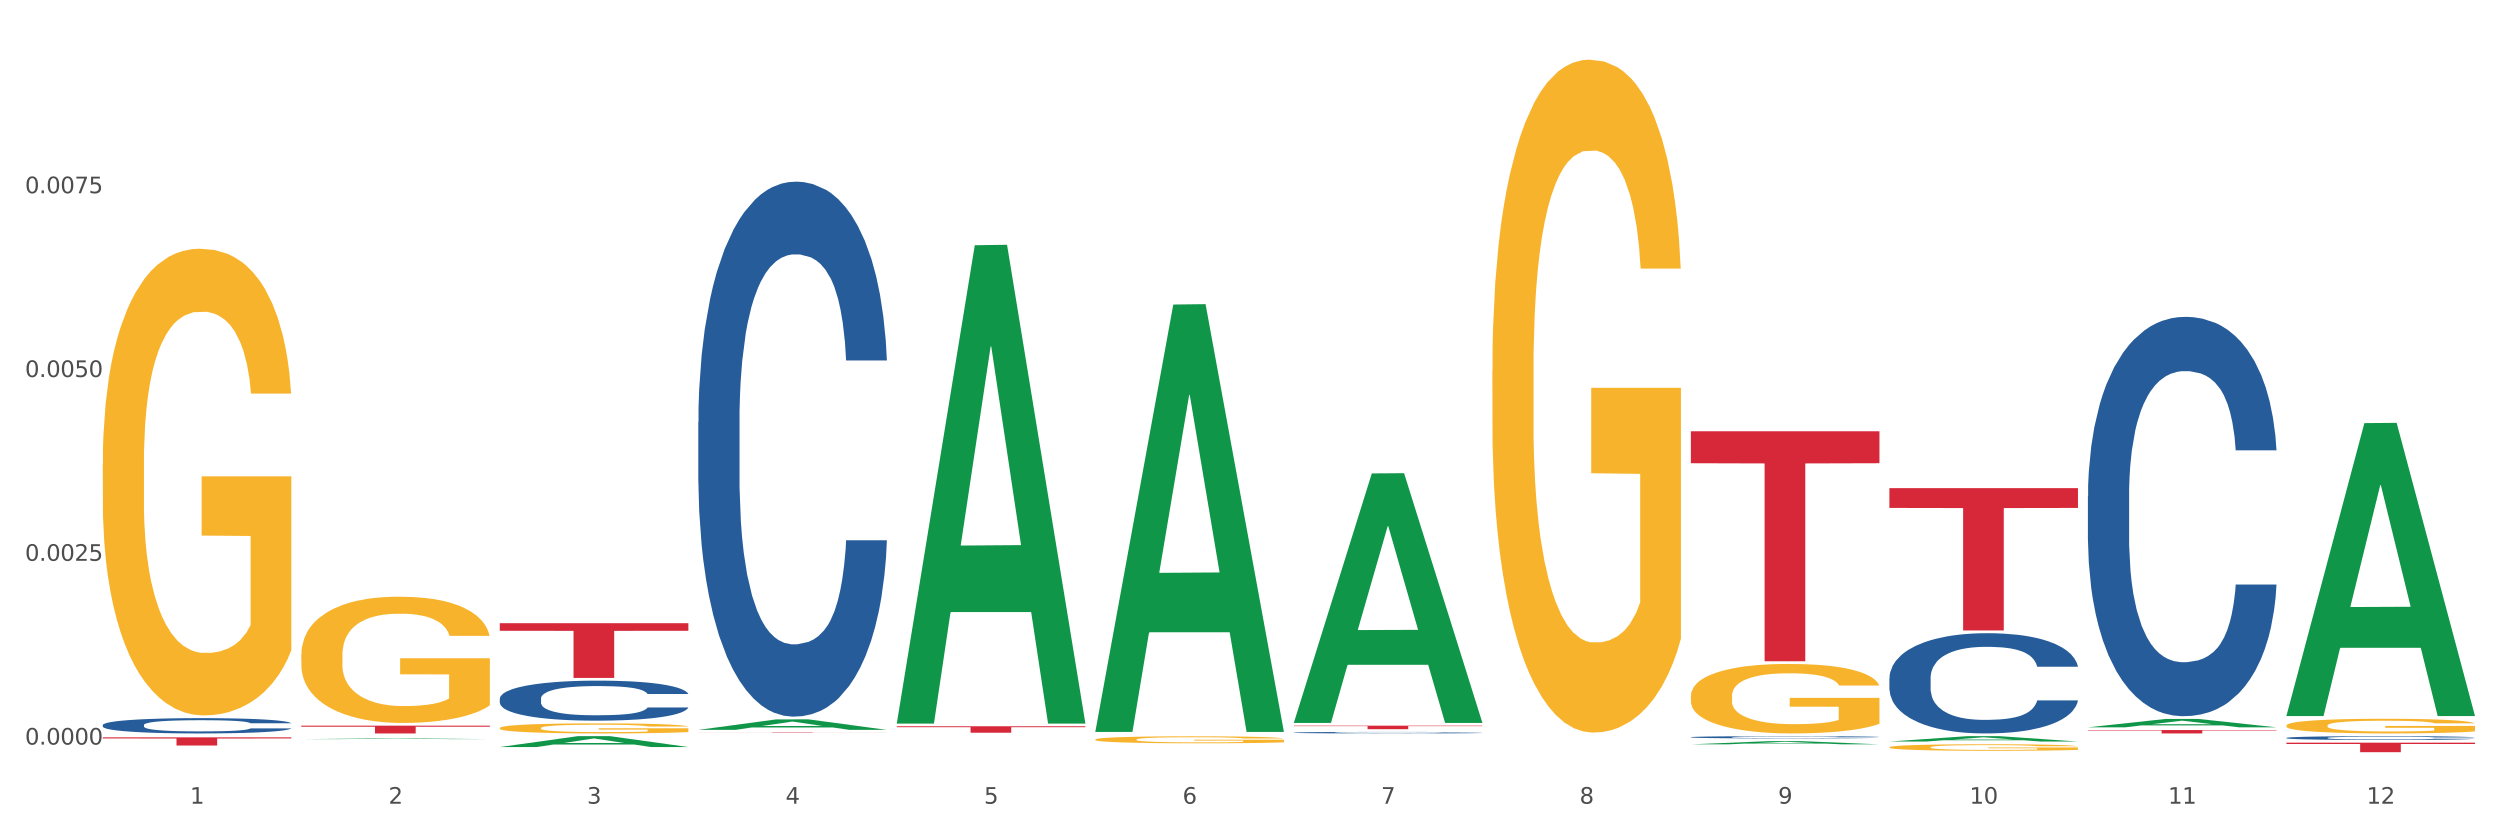 <?xml version="1.0" encoding="utf-8" standalone="no"?>
<!DOCTYPE svg PUBLIC "-//W3C//DTD SVG 1.1//EN"
  "http://www.w3.org/Graphics/SVG/1.1/DTD/svg11.dtd">
<svg xmlns:xlink="http://www.w3.org/1999/xlink" width="1080pt" height="360pt" viewBox="0 0 1080 360" xmlns="http://www.w3.org/2000/svg" version="1.1">
 <rect x="0" y="0" width="1080" height="360" fill="#333333" stroke="none"/>
 <defs>
  <style type="text/css">*{stroke-linejoin: round; stroke-linecap: butt}</style>
 </defs>
 <g id="figure_1">
  <g id="patch_1">
   <path d="M 0 360 
L 1080 360 
L 1080 0 
L 0 0 
z
" style="fill: #ffffff; stroke: #ffffff; stroke-linejoin: miter"/>
  </g>
  <g id="axes_1">
   <g id="matplotlib.axis_1">
    <g id="xtick_1">
     <g id="text_1">
      <!-- 1 -->
      <g style="fill: #4d4d4d" transform="translate(82.072 347.204) scale(0.096 -0.096)">
       <defs>
        <path id="DejaVuSans-31" d="M 794 531 
L 1825 531 
L 1825 4091 
L 703 3866 
L 703 4441 
L 1819 4666 
L 2450 4666 
L 2450 531 
L 3481 531 
L 3481 0 
L 794 0 
L 794 531 
z
" transform="scale(0.016)"/>
       </defs>
       <use xlink:href="#DejaVuSans-31"/>
      </g>
     </g>
    </g>
    <g id="xtick_2">
     <g id="text_2">
      <!-- 2 -->
      <g style="fill: #4d4d4d" transform="translate(167.83 347.204) scale(0.096 -0.096)">
       <defs>
        <path id="DejaVuSans-32" d="M 1228 531 
L 3431 531 
L 3431 0 
L 469 0 
L 469 531 
Q 828 903 1448 1529 
Q 2069 2156 2228 2338 
Q 2531 2678 2651 2914 
Q 2772 3150 2772 3378 
Q 2772 3750 2511 3984 
Q 2250 4219 1831 4219 
Q 1534 4219 1204 4116 
Q 875 4013 500 3803 
L 500 4441 
Q 881 4594 1212 4672 
Q 1544 4750 1819 4750 
Q 2544 4750 2975 4387 
Q 3406 4025 3406 3419 
Q 3406 3131 3298 2873 
Q 3191 2616 2906 2266 
Q 2828 2175 2409 1742 
Q 1991 1309 1228 531 
z
" transform="scale(0.016)"/>
       </defs>
       <use xlink:href="#DejaVuSans-32"/>
      </g>
     </g>
    </g>
    <g id="xtick_3">
     <g id="text_3">
      <!-- 3 -->
      <g style="fill: #4d4d4d" transform="translate(253.588 347.204) scale(0.096 -0.096)">
       <defs>
        <path id="DejaVuSans-33" d="M 2597 2516 
Q 3050 2419 3304 2112 
Q 3559 1806 3559 1356 
Q 3559 666 3084 287 
Q 2609 -91 1734 -91 
Q 1441 -91 1130 -33 
Q 819 25 488 141 
L 488 750 
Q 750 597 1062 519 
Q 1375 441 1716 441 
Q 2309 441 2620 675 
Q 2931 909 2931 1356 
Q 2931 1769 2642 2001 
Q 2353 2234 1838 2234 
L 1294 2234 
L 1294 2753 
L 1863 2753 
Q 2328 2753 2575 2939 
Q 2822 3125 2822 3475 
Q 2822 3834 2567 4026 
Q 2313 4219 1838 4219 
Q 1578 4219 1281 4162 
Q 984 4106 628 3988 
L 628 4550 
Q 988 4650 1302 4700 
Q 1616 4750 1894 4750 
Q 2613 4750 3031 4423 
Q 3450 4097 3450 3541 
Q 3450 3153 3228 2886 
Q 3006 2619 2597 2516 
z
" transform="scale(0.016)"/>
       </defs>
       <use xlink:href="#DejaVuSans-33"/>
      </g>
     </g>
    </g>
    <g id="xtick_4">
     <g id="text_4">
      <!-- 4 -->
      <g style="fill: #4d4d4d" transform="translate(339.346 347.204) scale(0.096 -0.096)">
       <defs>
        <path id="DejaVuSans-34" d="M 2419 4116 
L 825 1625 
L 2419 1625 
L 2419 4116 
z
M 2253 4666 
L 3047 4666 
L 3047 1625 
L 3713 1625 
L 3713 1100 
L 3047 1100 
L 3047 0 
L 2419 0 
L 2419 1100 
L 313 1100 
L 313 1709 
L 2253 4666 
z
" transform="scale(0.016)"/>
       </defs>
       <use xlink:href="#DejaVuSans-34"/>
      </g>
     </g>
    </g>
    <g id="xtick_5">
     <g id="text_5">
      <!-- 5 -->
      <g style="fill: #4d4d4d" transform="translate(425.104 347.204) scale(0.096 -0.096)">
       <defs>
        <path id="DejaVuSans-35" d="M 691 4666 
L 3169 4666 
L 3169 4134 
L 1269 4134 
L 1269 2991 
Q 1406 3038 1543 3061 
Q 1681 3084 1819 3084 
Q 2600 3084 3056 2656 
Q 3513 2228 3513 1497 
Q 3513 744 3044 326 
Q 2575 -91 1722 -91 
Q 1428 -91 1123 -41 
Q 819 9 494 109 
L 494 744 
Q 775 591 1075 516 
Q 1375 441 1709 441 
Q 2250 441 2565 725 
Q 2881 1009 2881 1497 
Q 2881 1984 2565 2268 
Q 2250 2553 1709 2553 
Q 1456 2553 1204 2497 
Q 953 2441 691 2322 
L 691 4666 
z
" transform="scale(0.016)"/>
       </defs>
       <use xlink:href="#DejaVuSans-35"/>
      </g>
     </g>
    </g>
    <g id="xtick_6">
     <g id="text_6">
      <!-- 6 -->
      <g style="fill: #4d4d4d" transform="translate(510.862 347.204) scale(0.096 -0.096)">
       <defs>
        <path id="DejaVuSans-36" d="M 2113 2584 
Q 1688 2584 1439 2293 
Q 1191 2003 1191 1497 
Q 1191 994 1439 701 
Q 1688 409 2113 409 
Q 2538 409 2786 701 
Q 3034 994 3034 1497 
Q 3034 2003 2786 2293 
Q 2538 2584 2113 2584 
z
M 3366 4563 
L 3366 3988 
Q 3128 4100 2886 4159 
Q 2644 4219 2406 4219 
Q 1781 4219 1451 3797 
Q 1122 3375 1075 2522 
Q 1259 2794 1537 2939 
Q 1816 3084 2150 3084 
Q 2853 3084 3261 2657 
Q 3669 2231 3669 1497 
Q 3669 778 3244 343 
Q 2819 -91 2113 -91 
Q 1303 -91 875 529 
Q 447 1150 447 2328 
Q 447 3434 972 4092 
Q 1497 4750 2381 4750 
Q 2619 4750 2861 4703 
Q 3103 4656 3366 4563 
z
" transform="scale(0.016)"/>
       </defs>
       <use xlink:href="#DejaVuSans-36"/>
      </g>
     </g>
    </g>
    <g id="xtick_7">
     <g id="text_7">
      <!-- 7 -->
      <g style="fill: #4d4d4d" transform="translate(596.621 347.204) scale(0.096 -0.096)">
       <defs>
        <path id="DejaVuSans-37" d="M 525 4666 
L 3525 4666 
L 3525 4397 
L 1831 0 
L 1172 0 
L 2766 4134 
L 525 4134 
L 525 4666 
z
" transform="scale(0.016)"/>
       </defs>
       <use xlink:href="#DejaVuSans-37"/>
      </g>
     </g>
    </g>
    <g id="xtick_8">
     <g id="text_8">
      <!-- 8 -->
      <g style="fill: #4d4d4d" transform="translate(682.379 347.204) scale(0.096 -0.096)">
       <defs>
        <path id="DejaVuSans-38" d="M 2034 2216 
Q 1584 2216 1326 1975 
Q 1069 1734 1069 1313 
Q 1069 891 1326 650 
Q 1584 409 2034 409 
Q 2484 409 2743 651 
Q 3003 894 3003 1313 
Q 3003 1734 2745 1975 
Q 2488 2216 2034 2216 
z
M 1403 2484 
Q 997 2584 770 2862 
Q 544 3141 544 3541 
Q 544 4100 942 4425 
Q 1341 4750 2034 4750 
Q 2731 4750 3128 4425 
Q 3525 4100 3525 3541 
Q 3525 3141 3298 2862 
Q 3072 2584 2669 2484 
Q 3125 2378 3379 2068 
Q 3634 1759 3634 1313 
Q 3634 634 3220 271 
Q 2806 -91 2034 -91 
Q 1263 -91 848 271 
Q 434 634 434 1313 
Q 434 1759 690 2068 
Q 947 2378 1403 2484 
z
M 1172 3481 
Q 1172 3119 1398 2916 
Q 1625 2713 2034 2713 
Q 2441 2713 2670 2916 
Q 2900 3119 2900 3481 
Q 2900 3844 2670 4047 
Q 2441 4250 2034 4250 
Q 1625 4250 1398 4047 
Q 1172 3844 1172 3481 
z
" transform="scale(0.016)"/>
       </defs>
       <use xlink:href="#DejaVuSans-38"/>
      </g>
     </g>
    </g>
    <g id="xtick_9">
     <g id="text_9">
      <!-- 9 -->
      <g style="fill: #4d4d4d" transform="translate(768.137 347.204) scale(0.096 -0.096)">
       <defs>
        <path id="DejaVuSans-39" d="M 703 97 
L 703 672 
Q 941 559 1184 500 
Q 1428 441 1663 441 
Q 2288 441 2617 861 
Q 2947 1281 2994 2138 
Q 2813 1869 2534 1725 
Q 2256 1581 1919 1581 
Q 1219 1581 811 2004 
Q 403 2428 403 3163 
Q 403 3881 828 4315 
Q 1253 4750 1959 4750 
Q 2769 4750 3195 4129 
Q 3622 3509 3622 2328 
Q 3622 1225 3098 567 
Q 2575 -91 1691 -91 
Q 1453 -91 1209 -44 
Q 966 3 703 97 
z
M 1959 2075 
Q 2384 2075 2632 2365 
Q 2881 2656 2881 3163 
Q 2881 3666 2632 3958 
Q 2384 4250 1959 4250 
Q 1534 4250 1286 3958 
Q 1038 3666 1038 3163 
Q 1038 2656 1286 2365 
Q 1534 2075 1959 2075 
z
" transform="scale(0.016)"/>
       </defs>
       <use xlink:href="#DejaVuSans-39"/>
      </g>
     </g>
    </g>
    <g id="xtick_10">
     <g id="text_10">
      <!-- 10 -->
      <g style="fill: #4d4d4d" transform="translate(850.841 347.204) scale(0.096 -0.096)">
       <defs>
        <path id="DejaVuSans-30" d="M 2034 4250 
Q 1547 4250 1301 3770 
Q 1056 3291 1056 2328 
Q 1056 1369 1301 889 
Q 1547 409 2034 409 
Q 2525 409 2770 889 
Q 3016 1369 3016 2328 
Q 3016 3291 2770 3770 
Q 2525 4250 2034 4250 
z
M 2034 4750 
Q 2819 4750 3233 4129 
Q 3647 3509 3647 2328 
Q 3647 1150 3233 529 
Q 2819 -91 2034 -91 
Q 1250 -91 836 529 
Q 422 1150 422 2328 
Q 422 3509 836 4129 
Q 1250 4750 2034 4750 
z
" transform="scale(0.016)"/>
       </defs>
       <use xlink:href="#DejaVuSans-31"/>
       <use xlink:href="#DejaVuSans-30" transform="translate(63.623 0)"/>
      </g>
     </g>
    </g>
    <g id="xtick_11">
     <g id="text_11">
      <!-- 11 -->
      <g style="fill: #4d4d4d" transform="translate(936.599 347.204) scale(0.096 -0.096)">
       <use xlink:href="#DejaVuSans-31"/>
       <use xlink:href="#DejaVuSans-31" transform="translate(63.623 0)"/>
      </g>
     </g>
    </g>
    <g id="xtick_12">
     <g id="text_12">
      <!-- 12 -->
      <g style="fill: #4d4d4d" transform="translate(1022.357 347.204) scale(0.096 -0.096)">
       <use xlink:href="#DejaVuSans-31"/>
       <use xlink:href="#DejaVuSans-32" transform="translate(63.623 0)"/>
      </g>
     </g>
    </g>
    <g id="xtick_13"/>
    <g id="xtick_14"/>
    <g id="xtick_15"/>
    <g id="xtick_16"/>
    <g id="xtick_17"/>
    <g id="xtick_18"/>
    <g id="xtick_19"/>
    <g id="xtick_20"/>
    <g id="xtick_21"/>
    <g id="xtick_22"/>
    <g id="xtick_23"/>
   </g>
   <g id="matplotlib.axis_2">
    <g id="ytick_1">
     <g id="text_13">
      <!-- 0.0000 -->
      <g style="fill: #4d4d4d" transform="translate(10.8 321.664) scale(0.096 -0.096)">
       <defs>
        <path id="DejaVuSans-2e" d="M 684 794 
L 1344 794 
L 1344 0 
L 684 0 
L 684 794 
z
" transform="scale(0.016)"/>
       </defs>
       <use xlink:href="#DejaVuSans-30"/>
       <use xlink:href="#DejaVuSans-2e" transform="translate(63.623 0)"/>
       <use xlink:href="#DejaVuSans-30" transform="translate(95.41 0)"/>
       <use xlink:href="#DejaVuSans-30" transform="translate(159.033 0)"/>
       <use xlink:href="#DejaVuSans-30" transform="translate(222.656 0)"/>
       <use xlink:href="#DejaVuSans-30" transform="translate(286.279 0)"/>
      </g>
     </g>
    </g>
    <g id="ytick_2">
     <g id="text_14">
      <!-- 0.0025 -->
      <g style="fill: #4d4d4d" transform="translate(10.8 242.268) scale(0.096 -0.096)">
       <use xlink:href="#DejaVuSans-30"/>
       <use xlink:href="#DejaVuSans-2e" transform="translate(63.623 0)"/>
       <use xlink:href="#DejaVuSans-30" transform="translate(95.41 0)"/>
       <use xlink:href="#DejaVuSans-30" transform="translate(159.033 0)"/>
       <use xlink:href="#DejaVuSans-32" transform="translate(222.656 0)"/>
       <use xlink:href="#DejaVuSans-35" transform="translate(286.279 0)"/>
      </g>
     </g>
    </g>
    <g id="ytick_3">
     <g id="text_15">
      <!-- 0.0050 -->
      <g style="fill: #4d4d4d" transform="translate(10.8 162.873) scale(0.096 -0.096)">
       <use xlink:href="#DejaVuSans-30"/>
       <use xlink:href="#DejaVuSans-2e" transform="translate(63.623 0)"/>
       <use xlink:href="#DejaVuSans-30" transform="translate(95.41 0)"/>
       <use xlink:href="#DejaVuSans-30" transform="translate(159.033 0)"/>
       <use xlink:href="#DejaVuSans-35" transform="translate(222.656 0)"/>
       <use xlink:href="#DejaVuSans-30" transform="translate(286.279 0)"/>
      </g>
     </g>
    </g>
    <g id="ytick_4">
     <g id="text_16">
      <!-- 0.0075 -->
      <g style="fill: #4d4d4d" transform="translate(10.8 83.477) scale(0.096 -0.096)">
       <use xlink:href="#DejaVuSans-30"/>
       <use xlink:href="#DejaVuSans-2e" transform="translate(63.623 0)"/>
       <use xlink:href="#DejaVuSans-30" transform="translate(95.41 0)"/>
       <use xlink:href="#DejaVuSans-30" transform="translate(159.033 0)"/>
       <use xlink:href="#DejaVuSans-37" transform="translate(222.656 0)"/>
       <use xlink:href="#DejaVuSans-35" transform="translate(286.279 0)"/>
      </g>
     </g>
    </g>
    <g id="ytick_5"/>
    <g id="ytick_6"/>
    <g id="ytick_7"/>
    <g id="ytick_8"/>
   </g>
   <g id="PolyCollection_1">
    <path d="M 130.149 319.308 
L 130.233 319.308 
L 163.829 319.007 
L 177.771 319.007 
L 211.619 319.309 
L 195.493 319.309 
L 188.186 319.238 
L 153.498 319.238 
L 153.246 319.24 
L 146.191 319.309 
L 130.149 319.309 
L 130.149 319.308 
L 157.866 319.196 
L 183.819 319.196 
L 170.968 319.071 
L 170.8 319.07 
L 170.632 319.071 
L 157.782 319.196 
L 157.866 319.196 
L 130.149 319.308 
z
" clip-path="url(#pd6e1ce9eea)" style="fill: #109648"/>
    <path d="M 901.972 315.378 
L 983.442 315.378 
L 983.442 315.582 
L 951.394 315.583 
L 951.394 316.848 
L 933.826 316.848 
L 933.826 315.583 
L 901.972 315.582 
L 901.972 315.379 
L 901.972 315.378 
z
" clip-path="url(#pd6e1ce9eea)" style="fill: #d62839"/>
    <path d="M 816.214 210.883 
L 897.684 210.883 
L 897.684 219.428 
L 865.636 219.486 
L 865.636 272.375 
L 848.068 272.375 
L 848.068 219.486 
L 816.214 219.428 
L 816.214 210.94 
L 816.214 210.883 
z
" clip-path="url(#pd6e1ce9eea)" style="fill: #d62839"/>
    <path d="M 730.456 186.306 
L 811.926 186.306 
L 811.926 200.112 
L 779.878 200.205 
L 779.878 285.655 
L 762.31 285.655 
L 762.31 200.205 
L 730.456 200.112 
L 730.456 186.399 
L 730.456 186.306 
z
" clip-path="url(#pd6e1ce9eea)" style="fill: #d62839"/>
    <path d="M 558.939 313.478 
L 640.41 313.478 
L 640.41 313.693 
L 608.362 313.694 
L 608.362 315.026 
L 590.794 315.026 
L 590.794 313.694 
L 558.939 313.693 
L 558.939 313.479 
L 558.939 313.478 
z
" clip-path="url(#pd6e1ce9eea)" style="fill: #d62839"/>
    <path d="M 387.423 313.756 
L 468.893 313.756 
L 468.893 314.144 
L 436.846 314.147 
L 436.846 316.549 
L 419.278 316.549 
L 419.278 314.147 
L 387.423 314.144 
L 387.423 313.759 
L 387.423 313.756 
z
" clip-path="url(#pd6e1ce9eea)" style="fill: #d62839"/>
    <path d="M 301.665 316.481 
L 383.135 316.481 
L 383.135 316.505 
L 351.088 316.505 
L 351.088 316.653 
L 333.52 316.653 
L 333.52 316.505 
L 301.665 316.505 
L 301.665 316.481 
L 301.665 316.481 
z
" clip-path="url(#pd6e1ce9eea)" style="fill: #d62839"/>
    <path d="M 215.907 269.217 
L 297.377 269.217 
L 297.377 272.503 
L 265.33 272.526 
L 265.33 292.867 
L 247.762 292.867 
L 247.762 272.526 
L 215.907 272.503 
L 215.907 269.239 
L 215.907 269.217 
z
" clip-path="url(#pd6e1ce9eea)" style="fill: #d62839"/>
    <path d="M 987.73 318.762 
L 987.826 318.761 
L 987.826 318.718 
L 988.115 318.661 
L 989.174 318.555 
L 990.523 318.474 
L 992.834 318.38 
L 994.086 318.341 
L 995.723 318.297 
L 999.093 318.226 
L 1002.945 318.165 
L 1005.642 318.132 
L 1007.664 318.111 
L 1012.19 318.073 
L 1014.79 318.056 
L 1017.487 318.043 
L 1019.798 318.034 
L 1023.65 318.023 
L 1026.732 318.018 
L 1030.295 318.017 
L 1033.28 318.018 
L 1037.228 318.024 
L 1043.006 318.043 
L 1045.221 318.053 
L 1048.207 318.071 
L 1051.288 318.096 
L 1053.792 318.12 
L 1056.681 318.155 
L 1059.666 318.2 
L 1062.555 318.258 
L 1064.578 318.311 
L 1066.215 318.367 
L 1067.659 318.435 
L 1068.718 318.509 
L 1069.2 318.571 
L 1051.577 318.571 
L 1051.096 318.515 
L 1050.133 318.455 
L 1049.17 318.414 
L 1048.11 318.38 
L 1046.473 318.343 
L 1045.029 318.318 
L 1042.621 318.29 
L 1040.406 318.271 
L 1038.576 318.261 
L 1036.362 318.252 
L 1031.643 318.243 
L 1028.272 318.243 
L 1026.154 318.246 
L 1023.554 318.253 
L 1021.339 318.264 
L 1018.739 318.282 
L 1016.716 318.302 
L 1014.694 318.327 
L 1013.538 318.346 
L 1011.805 318.379 
L 1010.649 318.406 
L 1009.109 318.453 
L 1008.242 318.487 
L 1006.701 318.573 
L 1006.027 318.637 
L 1005.738 318.68 
L 1005.545 318.729 
L 1005.545 318.965 
L 1006.123 319.071 
L 1006.605 319.117 
L 1007.375 319.168 
L 1008.82 319.235 
L 1010.938 319.3 
L 1013.153 319.347 
L 1014.983 319.376 
L 1016.716 319.397 
L 1018.45 319.414 
L 1020.568 319.429 
L 1022.302 319.438 
L 1024.902 319.447 
L 1027.983 319.452 
L 1030.391 319.452 
L 1035.302 319.444 
L 1037.517 319.436 
L 1039.636 319.426 
L 1041.947 319.409 
L 1043.777 319.391 
L 1044.836 319.377 
L 1046.569 319.349 
L 1047.918 319.318 
L 1049.073 319.283 
L 1049.844 319.253 
L 1050.71 319.208 
L 1051.384 319.156 
L 1051.577 319.129 
L 1069.2 319.129 
L 1068.815 319.183 
L 1068.141 319.237 
L 1066.792 319.308 
L 1065.733 319.349 
L 1064.096 319.399 
L 1062.363 319.441 
L 1059.955 319.488 
L 1057.74 319.523 
L 1055.429 319.553 
L 1052.925 319.58 
L 1048.399 319.618 
L 1046.762 319.629 
L 1043.295 319.647 
L 1040.599 319.658 
L 1036.65 319.668 
L 1032.606 319.674 
L 1028.369 319.676 
L 1024.613 319.673 
L 1020.472 319.664 
L 1017.872 319.655 
L 1014.983 319.641 
L 1011.612 319.62 
L 1008.434 319.594 
L 1005.449 319.564 
L 1002.656 319.529 
L 1000.056 319.49 
L 996.686 319.424 
L 994.182 319.361 
L 992.352 319.302 
L 991.1 319.252 
L 989.848 319.188 
L 989.174 319.144 
L 988.115 319.038 
L 987.73 318.94 
L 987.73 318.762 
z
" clip-path="url(#pd6e1ce9eea)" style="fill: #255c99"/>
    <path d="M 901.972 214.393 
L 902.068 214.236 
L 902.068 209.824 
L 902.357 203.837 
L 903.416 192.808 
L 904.764 184.457 
L 907.076 174.688 
L 908.328 170.592 
L 909.965 166.023 
L 913.335 158.617 
L 917.187 152.315 
L 919.884 148.849 
L 921.906 146.643 
L 926.432 142.704 
L 929.032 140.971 
L 931.729 139.553 
L 934.04 138.607 
L 937.892 137.504 
L 940.973 137.032 
L 944.537 136.874 
L 947.522 137.032 
L 951.47 137.662 
L 957.248 139.553 
L 959.463 140.655 
L 962.448 142.546 
L 965.53 145.067 
L 968.034 147.588 
L 970.923 151.212 
L 973.908 155.939 
L 976.797 161.926 
L 978.82 167.441 
L 980.457 173.27 
L 981.901 180.36 
L 982.96 188.081 
L 983.442 194.541 
L 965.819 194.541 
L 965.337 188.711 
L 964.374 182.409 
L 963.411 178.155 
L 962.352 174.688 
L 960.715 170.749 
L 959.271 168.228 
L 956.863 165.235 
L 954.648 163.344 
L 952.818 162.241 
L 950.603 161.296 
L 945.885 160.35 
L 942.514 160.35 
L 940.396 160.666 
L 937.796 161.453 
L 935.581 162.556 
L 932.98 164.447 
L 930.958 166.495 
L 928.936 169.174 
L 927.78 171.064 
L 926.047 174.531 
L 924.891 177.367 
L 923.35 182.251 
L 922.484 185.717 
L 920.943 194.698 
L 920.269 201.316 
L 919.98 205.885 
L 919.787 210.927 
L 919.787 235.506 
L 920.365 246.535 
L 920.847 251.262 
L 921.617 256.619 
L 923.062 263.552 
L 925.18 270.327 
L 927.395 275.211 
L 929.225 278.205 
L 930.958 280.41 
L 932.692 282.144 
L 934.81 283.719 
L 936.544 284.665 
L 939.144 285.61 
L 942.225 286.083 
L 944.633 286.083 
L 949.544 285.295 
L 951.759 284.507 
L 953.878 283.404 
L 956.189 281.671 
L 958.019 279.78 
L 959.078 278.362 
L 960.811 275.369 
L 962.16 272.217 
L 963.315 268.594 
L 964.086 265.442 
L 964.952 260.716 
L 965.626 255.359 
L 965.819 252.523 
L 983.442 252.523 
L 983.057 258.195 
L 982.383 263.709 
L 981.034 271.115 
L 979.975 275.369 
L 978.338 280.568 
L 976.605 284.98 
L 974.197 289.864 
L 971.982 293.488 
L 969.671 296.639 
L 967.167 299.475 
L 962.641 303.414 
L 961.004 304.517 
L 957.537 306.408 
L 954.841 307.511 
L 950.892 308.614 
L 946.848 309.244 
L 942.611 309.401 
L 938.855 309.086 
L 934.714 308.141 
L 932.114 307.196 
L 929.225 305.778 
L 925.854 303.572 
L 922.676 300.893 
L 919.691 297.742 
L 916.898 294.118 
L 914.298 290.022 
L 910.928 283.247 
L 908.424 276.629 
L 906.594 270.484 
L 905.342 265.285 
L 904.09 258.667 
L 903.416 254.098 
L 902.357 243.069 
L 901.972 232.828 
L 901.972 214.393 
z
" clip-path="url(#pd6e1ce9eea)" style="fill: #255c99"/>
    <path d="M 816.214 293.001 
L 816.31 292.961 
L 816.31 291.854 
L 816.599 290.351 
L 817.658 287.583 
L 819.006 285.487 
L 821.318 283.035 
L 822.57 282.007 
L 824.207 280.86 
L 827.577 279.001 
L 831.429 277.419 
L 834.126 276.549 
L 836.148 275.996 
L 840.674 275.007 
L 843.274 274.572 
L 845.971 274.216 
L 848.282 273.979 
L 852.134 273.702 
L 855.215 273.583 
L 858.778 273.544 
L 861.764 273.583 
L 865.712 273.741 
L 871.49 274.216 
L 873.705 274.493 
L 876.69 274.967 
L 879.772 275.6 
L 882.276 276.233 
L 885.165 277.142 
L 888.15 278.329 
L 891.039 279.832 
L 893.061 281.216 
L 894.699 282.679 
L 896.143 284.459 
L 897.202 286.397 
L 897.684 288.018 
L 880.061 288.018 
L 879.579 286.555 
L 878.616 284.973 
L 877.653 283.905 
L 876.594 283.035 
L 874.957 282.046 
L 873.512 281.414 
L 871.105 280.662 
L 868.89 280.188 
L 867.06 279.911 
L 864.845 279.673 
L 860.127 279.436 
L 856.756 279.436 
L 854.638 279.515 
L 852.037 279.713 
L 849.823 279.99 
L 847.222 280.464 
L 845.2 280.979 
L 843.178 281.651 
L 842.022 282.125 
L 840.289 282.995 
L 839.133 283.707 
L 837.592 284.933 
L 836.726 285.803 
L 835.185 288.057 
L 834.511 289.718 
L 834.222 290.865 
L 834.029 292.131 
L 834.029 298.3 
L 834.607 301.069 
L 835.089 302.255 
L 835.859 303.6 
L 837.303 305.34 
L 839.422 307.04 
L 841.637 308.266 
L 843.467 309.017 
L 845.2 309.571 
L 846.934 310.006 
L 849.052 310.402 
L 850.786 310.639 
L 853.386 310.876 
L 856.467 310.995 
L 858.875 310.995 
L 863.786 310.797 
L 866.001 310.599 
L 868.12 310.323 
L 870.431 309.888 
L 872.261 309.413 
L 873.32 309.057 
L 875.053 308.306 
L 876.401 307.515 
L 877.557 306.605 
L 878.327 305.814 
L 879.194 304.628 
L 879.868 303.283 
L 880.061 302.571 
L 897.684 302.571 
L 897.299 303.995 
L 896.625 305.379 
L 895.276 307.238 
L 894.217 308.306 
L 892.58 309.611 
L 890.847 310.718 
L 888.439 311.944 
L 886.224 312.854 
L 883.913 313.645 
L 881.409 314.356 
L 876.883 315.345 
L 875.246 315.622 
L 871.779 316.096 
L 869.083 316.373 
L 865.134 316.65 
L 861.09 316.808 
L 856.852 316.848 
L 853.097 316.769 
L 848.956 316.531 
L 846.356 316.294 
L 843.467 315.938 
L 840.096 315.385 
L 836.918 314.712 
L 833.933 313.921 
L 831.14 313.012 
L 828.54 311.984 
L 825.17 310.283 
L 822.666 308.622 
L 820.836 307.08 
L 819.584 305.775 
L 818.332 304.114 
L 817.658 302.967 
L 816.599 300.198 
L 816.214 297.628 
L 816.214 293.001 
z
" clip-path="url(#pd6e1ce9eea)" style="fill: #255c99"/>
    <path d="M 730.456 318.457 
L 730.552 318.456 
L 730.552 318.431 
L 730.841 318.397 
L 731.9 318.335 
L 733.248 318.287 
L 735.56 318.232 
L 736.811 318.208 
L 738.449 318.182 
L 741.819 318.14 
L 745.671 318.105 
L 748.367 318.085 
L 750.39 318.072 
L 754.916 318.05 
L 757.516 318.04 
L 760.212 318.032 
L 762.524 318.027 
L 766.376 318.02 
L 769.457 318.018 
L 773.02 318.017 
L 776.006 318.018 
L 779.954 318.021 
L 785.732 318.032 
L 787.947 318.038 
L 790.932 318.049 
L 794.014 318.063 
L 796.518 318.078 
L 799.407 318.098 
L 802.392 318.125 
L 805.281 318.159 
L 807.303 318.19 
L 808.94 318.224 
L 810.385 318.264 
L 811.444 318.308 
L 811.926 318.344 
L 794.303 318.344 
L 793.821 318.311 
L 792.858 318.275 
L 791.895 318.251 
L 790.836 318.232 
L 789.199 318.209 
L 787.754 318.195 
L 785.347 318.178 
L 783.132 318.167 
L 781.302 318.161 
L 779.087 318.156 
L 774.369 318.15 
L 770.998 318.15 
L 768.879 318.152 
L 766.279 318.156 
L 764.064 318.163 
L 761.464 318.173 
L 759.442 318.185 
L 757.42 318.2 
L 756.264 318.211 
L 754.531 318.231 
L 753.375 318.247 
L 751.834 318.275 
L 750.968 318.294 
L 749.427 318.345 
L 748.753 318.383 
L 748.464 318.409 
L 748.271 318.437 
L 748.271 318.577 
L 748.849 318.64 
L 749.33 318.667 
L 750.101 318.697 
L 751.545 318.736 
L 753.664 318.775 
L 755.879 318.803 
L 757.709 318.82 
L 759.442 318.832 
L 761.175 318.842 
L 763.294 318.851 
L 765.027 318.856 
L 767.628 318.862 
L 770.709 318.864 
L 773.117 318.864 
L 778.028 318.86 
L 780.243 318.855 
L 782.362 318.849 
L 784.673 318.839 
L 786.502 318.829 
L 787.562 318.82 
L 789.295 318.803 
L 790.643 318.786 
L 791.799 318.765 
L 792.569 318.747 
L 793.436 318.72 
L 794.11 318.69 
L 794.303 318.674 
L 811.926 318.674 
L 811.541 318.706 
L 810.866 318.737 
L 809.518 318.779 
L 808.459 318.803 
L 806.822 318.833 
L 805.088 318.858 
L 802.681 318.886 
L 800.466 318.906 
L 798.155 318.924 
L 795.651 318.94 
L 791.125 318.963 
L 789.488 318.969 
L 786.021 318.98 
L 783.325 318.986 
L 779.376 318.992 
L 775.332 318.996 
L 771.094 318.997 
L 767.339 318.995 
L 763.198 318.99 
L 760.598 318.984 
L 757.709 318.976 
L 754.338 318.964 
L 751.16 318.948 
L 748.175 318.931 
L 745.382 318.91 
L 742.782 318.887 
L 739.412 318.848 
L 736.908 318.811 
L 735.078 318.776 
L 733.826 318.746 
L 732.574 318.709 
L 731.9 318.683 
L 730.841 318.62 
L 730.456 318.562 
L 730.456 318.457 
z
" clip-path="url(#pd6e1ce9eea)" style="fill: #255c99"/>
    <path d="M 558.939 316.488 
L 559.036 316.488 
L 559.036 316.471 
L 559.325 316.448 
L 560.384 316.406 
L 561.732 316.375 
L 564.043 316.338 
L 565.295 316.322 
L 566.932 316.305 
L 570.303 316.277 
L 574.155 316.253 
L 576.851 316.24 
L 578.874 316.232 
L 583.4 316.217 
L 586 316.21 
L 588.696 316.205 
L 591.007 316.201 
L 594.86 316.197 
L 597.941 316.195 
L 601.504 316.195 
L 604.49 316.195 
L 608.438 316.198 
L 614.216 316.205 
L 616.431 316.209 
L 619.416 316.216 
L 622.498 316.226 
L 625.002 316.235 
L 627.891 316.249 
L 630.876 316.267 
L 633.765 316.289 
L 635.787 316.31 
L 637.424 316.332 
L 638.869 316.359 
L 639.928 316.388 
L 640.41 316.413 
L 622.787 316.413 
L 622.305 316.391 
L 621.342 316.367 
L 620.379 316.351 
L 619.32 316.338 
L 617.683 316.323 
L 616.238 316.313 
L 613.831 316.302 
L 611.616 316.295 
L 609.786 316.291 
L 607.571 316.287 
L 602.852 316.283 
L 599.482 316.283 
L 597.363 316.285 
L 594.763 316.288 
L 592.548 316.292 
L 589.948 316.299 
L 587.926 316.307 
L 585.904 316.317 
L 584.748 316.324 
L 583.015 316.337 
L 581.859 316.348 
L 580.318 316.366 
L 579.451 316.38 
L 577.911 316.414 
L 577.237 316.439 
L 576.948 316.456 
L 576.755 316.475 
L 576.755 316.568 
L 577.333 316.61 
L 577.814 316.628 
L 578.585 316.648 
L 580.029 316.674 
L 582.148 316.7 
L 584.363 316.718 
L 586.192 316.73 
L 587.926 316.738 
L 589.659 316.745 
L 591.778 316.751 
L 593.511 316.754 
L 596.111 316.758 
L 599.193 316.76 
L 601.601 316.76 
L 606.512 316.757 
L 608.727 316.754 
L 610.845 316.749 
L 613.157 316.743 
L 614.986 316.736 
L 616.046 316.73 
L 617.779 316.719 
L 619.127 316.707 
L 620.283 316.693 
L 621.053 316.681 
L 621.92 316.663 
L 622.594 316.643 
L 622.787 316.632 
L 640.41 316.632 
L 640.024 316.654 
L 639.35 316.675 
L 638.002 316.703 
L 636.943 316.719 
L 635.306 316.739 
L 633.572 316.755 
L 631.165 316.774 
L 628.95 316.788 
L 626.639 316.8 
L 624.135 316.81 
L 619.609 316.825 
L 617.972 316.829 
L 614.505 316.837 
L 611.808 316.841 
L 607.86 316.845 
L 603.815 316.847 
L 599.578 316.848 
L 595.823 316.847 
L 591.682 316.843 
L 589.081 316.839 
L 586.192 316.834 
L 582.822 316.826 
L 579.644 316.816 
L 576.659 316.804 
L 573.866 316.79 
L 571.266 316.774 
L 567.895 316.749 
L 565.392 316.724 
L 563.562 316.7 
L 562.31 316.681 
L 561.058 316.656 
L 560.384 316.638 
L 559.325 316.597 
L 558.939 316.558 
L 558.939 316.488 
z
" clip-path="url(#pd6e1ce9eea)" style="fill: #255c99"/>
    <path d="M 301.665 182.317 
L 301.762 182.106 
L 301.762 176.195 
L 302.05 168.174 
L 303.11 153.399 
L 304.458 142.212 
L 306.769 129.125 
L 308.021 123.637 
L 309.658 117.516 
L 313.029 107.595 
L 316.881 99.152 
L 319.577 94.509 
L 321.599 91.554 
L 326.126 86.277 
L 328.726 83.955 
L 331.422 82.055 
L 333.733 80.789 
L 337.585 79.311 
L 340.667 78.678 
L 344.23 78.467 
L 347.215 78.678 
L 351.164 79.522 
L 356.942 82.055 
L 359.157 83.533 
L 362.142 86.066 
L 365.224 89.443 
L 367.727 92.82 
L 370.616 97.675 
L 373.602 104.007 
L 376.491 112.028 
L 378.513 119.416 
L 380.15 127.226 
L 381.595 136.724 
L 382.654 147.067 
L 383.135 155.721 
L 365.512 155.721 
L 365.031 147.911 
L 364.068 139.468 
L 363.105 133.769 
L 362.046 129.125 
L 360.408 123.848 
L 358.964 120.471 
L 356.556 116.461 
L 354.342 113.928 
L 352.512 112.45 
L 350.297 111.184 
L 345.578 109.917 
L 342.208 109.917 
L 340.089 110.339 
L 337.489 111.395 
L 335.274 112.872 
L 332.674 115.405 
L 330.652 118.149 
L 328.629 121.738 
L 327.474 124.27 
L 325.74 128.914 
L 324.585 132.714 
L 323.044 139.257 
L 322.177 143.901 
L 320.636 155.932 
L 319.962 164.797 
L 319.673 170.918 
L 319.481 177.673 
L 319.481 210.601 
L 320.059 225.376 
L 320.54 231.709 
L 321.311 238.885 
L 322.755 248.173 
L 324.874 257.249 
L 327.089 263.792 
L 328.918 267.803 
L 330.652 270.758 
L 332.385 273.08 
L 334.504 275.19 
L 336.237 276.457 
L 338.837 277.723 
L 341.919 278.357 
L 344.326 278.357 
L 349.238 277.301 
L 351.453 276.246 
L 353.571 274.768 
L 355.882 272.446 
L 357.712 269.914 
L 358.771 268.014 
L 360.505 264.003 
L 361.853 259.782 
L 363.009 254.927 
L 363.779 250.706 
L 364.646 244.373 
L 365.32 237.197 
L 365.512 233.397 
L 383.135 233.397 
L 382.75 240.996 
L 382.076 248.384 
L 380.728 258.304 
L 379.669 264.003 
L 378.031 270.969 
L 376.298 276.879 
L 373.891 283.422 
L 371.676 288.277 
L 369.364 292.499 
L 366.861 296.298 
L 362.335 301.575 
L 360.697 303.053 
L 357.231 305.586 
L 354.534 307.063 
L 350.586 308.541 
L 346.541 309.385 
L 342.304 309.596 
L 338.548 309.174 
L 334.407 307.907 
L 331.807 306.641 
L 328.918 304.741 
L 325.548 301.786 
L 322.37 298.198 
L 319.385 293.976 
L 316.592 289.122 
L 313.992 283.634 
L 310.621 274.557 
L 308.117 265.692 
L 306.288 257.46 
L 305.036 250.494 
L 303.784 241.629 
L 303.11 235.508 
L 302.05 220.733 
L 301.665 207.013 
L 301.665 182.317 
z
" clip-path="url(#pd6e1ce9eea)" style="fill: #255c99"/>
    <path d="M 215.907 301.806 
L 216.003 301.791 
L 216.003 301.348 
L 216.292 300.748 
L 217.352 299.643 
L 218.7 298.806 
L 221.011 297.827 
L 222.263 297.416 
L 223.9 296.958 
L 227.271 296.216 
L 231.123 295.584 
L 233.819 295.237 
L 235.841 295.015 
L 240.367 294.621 
L 242.968 294.447 
L 245.664 294.305 
L 247.975 294.21 
L 251.827 294.099 
L 254.909 294.052 
L 258.472 294.036 
L 261.457 294.052 
L 265.406 294.115 
L 271.184 294.305 
L 273.399 294.415 
L 276.384 294.605 
L 279.465 294.858 
L 281.969 295.11 
L 284.858 295.473 
L 287.844 295.947 
L 290.733 296.547 
L 292.755 297.1 
L 294.392 297.684 
L 295.837 298.395 
L 296.896 299.169 
L 297.377 299.816 
L 279.754 299.816 
L 279.273 299.232 
L 278.31 298.6 
L 277.347 298.174 
L 276.288 297.827 
L 274.65 297.432 
L 273.206 297.179 
L 270.798 296.879 
L 268.583 296.689 
L 266.754 296.579 
L 264.539 296.484 
L 259.82 296.389 
L 256.45 296.389 
L 254.331 296.421 
L 251.731 296.5 
L 249.516 296.611 
L 246.916 296.8 
L 244.894 297.005 
L 242.871 297.274 
L 241.716 297.463 
L 239.982 297.811 
L 238.827 298.095 
L 237.286 298.585 
L 236.419 298.932 
L 234.878 299.832 
L 234.204 300.496 
L 233.915 300.954 
L 233.723 301.459 
L 233.723 303.923 
L 234.301 305.028 
L 234.782 305.502 
L 235.552 306.039 
L 236.997 306.734 
L 239.116 307.413 
L 241.33 307.902 
L 243.16 308.202 
L 244.894 308.424 
L 246.627 308.597 
L 248.746 308.755 
L 250.479 308.85 
L 253.079 308.945 
L 256.161 308.992 
L 258.568 308.992 
L 263.48 308.913 
L 265.694 308.834 
L 267.813 308.724 
L 270.124 308.55 
L 271.954 308.36 
L 273.013 308.218 
L 274.747 307.918 
L 276.095 307.602 
L 277.251 307.239 
L 278.021 306.923 
L 278.888 306.449 
L 279.562 305.913 
L 279.754 305.628 
L 297.377 305.628 
L 296.992 306.197 
L 296.318 306.75 
L 294.97 307.492 
L 293.911 307.918 
L 292.273 308.439 
L 290.54 308.882 
L 288.132 309.371 
L 285.918 309.734 
L 283.606 310.05 
L 281.103 310.335 
L 276.576 310.729 
L 274.939 310.84 
L 271.473 311.029 
L 268.776 311.14 
L 264.828 311.251 
L 260.783 311.314 
L 256.546 311.329 
L 252.79 311.298 
L 248.649 311.203 
L 246.049 311.108 
L 243.16 310.966 
L 239.79 310.745 
L 236.612 310.477 
L 233.626 310.161 
L 230.834 309.798 
L 228.234 309.387 
L 224.863 308.708 
L 222.359 308.045 
L 220.53 307.429 
L 219.278 306.907 
L 218.026 306.244 
L 217.352 305.786 
L 216.292 304.681 
L 215.907 303.654 
L 215.907 301.806 
z
" clip-path="url(#pd6e1ce9eea)" style="fill: #255c99"/>
    <path d="M 44.391 313.208 
L 44.487 313.202 
L 44.487 313.033 
L 44.776 312.804 
L 45.836 312.381 
L 47.184 312.062 
L 49.495 311.687 
L 50.747 311.53 
L 52.384 311.355 
L 55.754 311.072 
L 59.606 310.83 
L 62.303 310.697 
L 64.325 310.613 
L 68.851 310.462 
L 71.451 310.396 
L 74.148 310.341 
L 76.459 310.305 
L 80.311 310.263 
L 83.393 310.245 
L 86.956 310.239 
L 89.941 310.245 
L 93.889 310.269 
L 99.667 310.341 
L 101.882 310.384 
L 104.868 310.456 
L 107.949 310.553 
L 110.453 310.649 
L 113.342 310.788 
L 116.327 310.969 
L 119.216 311.198 
L 121.239 311.41 
L 122.876 311.633 
L 124.32 311.905 
L 125.38 312.2 
L 125.861 312.448 
L 108.238 312.448 
L 107.757 312.224 
L 106.794 311.983 
L 105.831 311.82 
L 104.771 311.687 
L 103.134 311.536 
L 101.69 311.44 
L 99.282 311.325 
L 97.067 311.253 
L 95.238 311.21 
L 93.023 311.174 
L 88.304 311.138 
L 84.933 311.138 
L 82.815 311.15 
L 80.215 311.18 
L 78 311.223 
L 75.4 311.295 
L 73.377 311.373 
L 71.355 311.476 
L 70.2 311.548 
L 68.466 311.681 
L 67.311 311.79 
L 65.77 311.977 
L 64.903 312.11 
L 63.362 312.454 
L 62.688 312.707 
L 62.399 312.882 
L 62.207 313.076 
L 62.207 314.017 
L 62.784 314.44 
L 63.266 314.621 
L 64.036 314.826 
L 65.481 315.091 
L 67.599 315.351 
L 69.814 315.538 
L 71.644 315.653 
L 73.377 315.737 
L 75.111 315.804 
L 77.229 315.864 
L 78.963 315.9 
L 81.563 315.936 
L 84.645 315.955 
L 87.052 315.955 
L 91.963 315.924 
L 94.178 315.894 
L 96.297 315.852 
L 98.608 315.786 
L 100.438 315.713 
L 101.497 315.659 
L 103.231 315.544 
L 104.579 315.423 
L 105.734 315.285 
L 106.505 315.164 
L 107.371 314.983 
L 108.046 314.778 
L 108.238 314.669 
L 125.861 314.669 
L 125.476 314.886 
L 124.802 315.097 
L 123.454 315.381 
L 122.394 315.544 
L 120.757 315.743 
L 119.024 315.912 
L 116.616 316.099 
L 114.401 316.238 
L 112.09 316.359 
L 109.586 316.468 
L 105.06 316.618 
L 103.423 316.661 
L 99.956 316.733 
L 97.26 316.775 
L 93.312 316.818 
L 89.267 316.842 
L 85.03 316.848 
L 81.274 316.836 
L 77.133 316.8 
L 74.533 316.763 
L 71.644 316.709 
L 68.274 316.625 
L 65.096 316.522 
L 62.11 316.401 
L 59.318 316.262 
L 56.717 316.105 
L 53.347 315.846 
L 50.843 315.592 
L 49.013 315.357 
L 47.762 315.158 
L 46.51 314.904 
L 45.836 314.729 
L 44.776 314.307 
L 44.391 313.914 
L 44.391 313.208 
z
" clip-path="url(#pd6e1ce9eea)" style="fill: #255c99"/>
    <path d="M 987.73 320.845 
L 1069.2 320.845 
L 1069.2 321.415 
L 1037.152 321.419 
L 1037.152 324.95 
L 1019.584 324.95 
L 1019.584 321.419 
L 987.73 321.415 
L 987.73 320.849 
L 987.73 320.845 
z
" clip-path="url(#pd6e1ce9eea)" style="fill: #d62839"/>
    <path d="M 44.391 318.541 
L 125.861 318.541 
L 125.861 319.031 
L 93.814 319.034 
L 93.814 322.066 
L 76.245 322.066 
L 76.245 319.034 
L 44.391 319.031 
L 44.391 318.544 
L 44.391 318.541 
z
" clip-path="url(#pd6e1ce9eea)" style="fill: #d62839"/>
    <path d="M 130.149 313.488 
L 211.619 313.488 
L 211.619 313.955 
L 179.572 313.958 
L 179.572 316.848 
L 162.004 316.848 
L 162.004 313.958 
L 130.149 313.955 
L 130.149 313.491 
L 130.149 313.488 
z
" clip-path="url(#pd6e1ce9eea)" style="fill: #d62839"/>
    <path d="M 215.907 314.508 
L 216.003 314.504 
L 216.003 314.361 
L 216.196 314.238 
L 217.158 313.94 
L 218.6 313.694 
L 219.658 313.563 
L 220.716 313.456 
L 221.967 313.349 
L 223.506 313.237 
L 226.295 313.074 
L 228.027 312.991 
L 230.143 312.904 
L 233.99 312.777 
L 236.78 312.705 
L 239.665 312.645 
L 244.378 312.574 
L 247.456 312.542 
L 250.727 312.518 
L 254.67 312.502 
L 257.652 312.499 
L 264.193 312.51 
L 269.772 312.546 
L 272.465 312.574 
L 275.928 312.622 
L 277.755 312.653 
L 280.737 312.717 
L 283.815 312.8 
L 285.931 312.872 
L 289.105 313.007 
L 291.51 313.142 
L 293.722 313.309 
L 294.876 313.424 
L 295.742 313.531 
L 296.512 313.654 
L 297.281 313.849 
L 279.968 313.849 
L 279.294 313.71 
L 278.236 313.579 
L 276.697 313.452 
L 275.351 313.372 
L 273.042 313.273 
L 270.926 313.209 
L 268.714 313.162 
L 266.02 313.122 
L 263.904 313.102 
L 260.923 313.086 
L 255.055 313.09 
L 251.111 313.122 
L 248.418 313.162 
L 246.687 313.198 
L 245.148 313.237 
L 243.417 313.293 
L 241.397 313.376 
L 239.954 313.452 
L 238.511 313.547 
L 237.357 313.642 
L 236.299 313.754 
L 235.433 313.873 
L 234.76 313.996 
L 234.183 314.147 
L 233.702 314.397 
L 233.702 314.941 
L 233.894 315.064 
L 234.375 315.227 
L 234.952 315.35 
L 235.914 315.497 
L 236.78 315.597 
L 238.415 315.74 
L 240.242 315.859 
L 241.685 315.934 
L 243.128 315.998 
L 245.629 316.085 
L 248.418 316.157 
L 250.823 316.2 
L 254.093 316.24 
L 256.306 316.256 
L 258.229 316.264 
L 262.942 316.264 
L 266.309 316.252 
L 270.06 316.224 
L 272.946 316.188 
L 275.351 316.145 
L 278.044 316.073 
L 279.775 316.006 
L 279.775 315.176 
L 258.614 315.172 
L 258.614 314.62 
L 297.377 314.62 
L 297.377 316.24 
L 295.742 316.324 
L 293.915 316.399 
L 291.991 316.467 
L 289.105 316.55 
L 285.643 316.629 
L 282.565 316.685 
L 279.294 316.733 
L 275.447 316.776 
L 270.445 316.816 
L 267.367 316.832 
L 263.52 316.844 
L 258.999 316.848 
L 255.055 316.84 
L 251.208 316.82 
L 247.168 316.784 
L 243.224 316.733 
L 240.242 316.681 
L 237.261 316.617 
L 234.086 316.534 
L 231.586 316.455 
L 229.662 316.383 
L 227.546 316.292 
L 225.237 316.173 
L 223.506 316.065 
L 221.967 315.954 
L 220.332 315.811 
L 219.178 315.688 
L 218.023 315.533 
L 217.35 315.418 
L 216.58 315.239 
L 216.003 314.989 
L 215.907 314.508 
z
" clip-path="url(#pd6e1ce9eea)" style="fill: #f7b32b"/>
    <path d="M 901.972 314.202 
L 902.056 314.198 
L 935.652 310.574 
L 949.594 310.57 
L 983.442 314.209 
L 967.316 314.209 
L 960.009 313.361 
L 925.321 313.361 
L 925.069 313.375 
L 918.014 314.209 
L 901.972 314.209 
L 901.972 314.202 
L 929.688 312.856 
L 955.641 312.852 
L 942.791 311.346 
L 942.623 311.339 
L 942.455 311.349 
L 929.604 312.852 
L 929.688 312.856 
L 901.972 314.202 
z
" clip-path="url(#pd6e1ce9eea)" style="fill: #109648"/>
    <path d="M 987.73 309.099 
L 987.814 308.98 
L 1021.41 182.787 
L 1035.352 182.669 
L 1069.2 309.337 
L 1053.074 309.337 
L 1045.767 279.84 
L 1011.079 279.84 
L 1010.827 280.316 
L 1003.772 309.337 
L 987.73 309.337 
L 987.73 309.099 
L 1015.446 262.238 
L 1041.399 262.119 
L 1028.549 209.667 
L 1028.381 209.429 
L 1028.213 209.786 
L 1015.362 262.119 
L 1015.446 262.238 
L 987.73 309.099 
z
" clip-path="url(#pd6e1ce9eea)" style="fill: #109648"/>
    <path d="M 130.149 282.978 
L 130.245 282.928 
L 130.245 281.134 
L 130.438 279.59 
L 131.4 275.854 
L 132.842 272.765 
L 133.9 271.121 
L 134.958 269.776 
L 136.209 268.431 
L 137.748 267.036 
L 140.537 264.994 
L 142.269 263.948 
L 144.385 262.852 
L 148.232 261.258 
L 151.022 260.361 
L 153.907 259.614 
L 158.62 258.717 
L 161.698 258.319 
L 164.969 258.02 
L 168.912 257.82 
L 171.894 257.771 
L 178.435 257.92 
L 184.014 258.368 
L 186.707 258.717 
L 190.17 259.315 
L 191.997 259.713 
L 194.979 260.511 
L 198.057 261.557 
L 200.173 262.453 
L 203.347 264.147 
L 205.752 265.841 
L 207.964 267.933 
L 209.118 269.378 
L 209.984 270.723 
L 210.754 272.267 
L 211.523 274.708 
L 194.209 274.708 
L 193.536 272.965 
L 192.478 271.321 
L 190.939 269.726 
L 189.592 268.73 
L 187.284 267.485 
L 185.168 266.688 
L 182.956 266.09 
L 180.262 265.592 
L 178.146 265.343 
L 175.164 265.143 
L 169.297 265.193 
L 165.353 265.592 
L 162.66 266.09 
L 160.929 266.538 
L 159.39 267.036 
L 157.658 267.734 
L 155.639 268.78 
L 154.196 269.726 
L 152.753 270.922 
L 151.599 272.118 
L 150.541 273.513 
L 149.675 275.007 
L 149.002 276.551 
L 148.425 278.444 
L 147.944 281.583 
L 147.944 288.407 
L 148.136 289.952 
L 148.617 291.994 
L 149.194 293.539 
L 150.156 295.382 
L 151.022 296.627 
L 152.657 298.421 
L 154.484 299.915 
L 155.927 300.861 
L 157.37 301.659 
L 159.871 302.754 
L 162.66 303.651 
L 165.065 304.199 
L 168.335 304.697 
L 170.548 304.897 
L 172.471 304.996 
L 177.184 304.996 
L 180.551 304.847 
L 184.302 304.498 
L 187.188 304.05 
L 189.592 303.502 
L 192.286 302.605 
L 194.017 301.758 
L 194.017 291.347 
L 172.856 291.297 
L 172.856 284.372 
L 211.619 284.372 
L 211.619 304.697 
L 209.984 305.743 
L 208.157 306.69 
L 206.233 307.537 
L 203.347 308.583 
L 199.884 309.579 
L 196.806 310.277 
L 193.536 310.875 
L 189.689 311.422 
L 184.687 311.921 
L 181.609 312.12 
L 177.762 312.269 
L 173.241 312.319 
L 169.297 312.22 
L 165.45 311.97 
L 161.41 311.522 
L 157.466 310.875 
L 154.484 310.227 
L 151.503 309.43 
L 148.328 308.384 
L 145.828 307.387 
L 143.904 306.491 
L 141.788 305.345 
L 139.479 303.85 
L 137.748 302.505 
L 136.209 301.111 
L 134.574 299.317 
L 133.419 297.773 
L 132.265 295.83 
L 131.592 294.385 
L 130.822 292.144 
L 130.245 289.005 
L 130.149 282.978 
z
" clip-path="url(#pd6e1ce9eea)" style="fill: #f7b32b"/>
    <path d="M 558.939 312.106 
L 559.023 312.005 
L 592.619 204.515 
L 606.562 204.414 
L 640.41 312.309 
L 624.284 312.309 
L 616.976 287.184 
L 582.289 287.184 
L 582.037 287.589 
L 574.982 312.309 
L 558.939 312.309 
L 558.939 312.106 
L 586.656 272.19 
L 612.609 272.089 
L 599.759 227.411 
L 599.591 227.209 
L 599.423 227.513 
L 586.572 272.089 
L 586.656 272.19 
L 558.939 312.106 
z
" clip-path="url(#pd6e1ce9eea)" style="fill: #109648"/>
    <path d="M 473.181 319.479 
L 473.278 319.476 
L 473.278 319.377 
L 473.47 319.291 
L 474.432 319.084 
L 475.875 318.913 
L 476.933 318.822 
L 477.991 318.747 
L 479.241 318.673 
L 480.78 318.595 
L 483.57 318.482 
L 485.301 318.424 
L 487.417 318.363 
L 491.264 318.275 
L 494.054 318.225 
L 496.94 318.184 
L 501.653 318.134 
L 504.731 318.112 
L 508.001 318.095 
L 511.945 318.084 
L 514.926 318.081 
L 521.467 318.09 
L 527.046 318.115 
L 529.739 318.134 
L 533.202 318.167 
L 535.029 318.189 
L 538.011 318.233 
L 541.089 318.291 
L 543.205 318.341 
L 546.379 318.435 
L 548.784 318.529 
L 550.996 318.645 
L 552.151 318.725 
L 553.016 318.8 
L 553.786 318.885 
L 554.555 319.021 
L 537.242 319.021 
L 536.568 318.924 
L 535.51 318.833 
L 533.971 318.744 
L 532.625 318.689 
L 530.316 318.62 
L 528.2 318.576 
L 525.988 318.543 
L 523.295 318.515 
L 521.179 318.501 
L 518.197 318.49 
L 512.329 318.493 
L 508.386 318.515 
L 505.692 318.543 
L 503.961 318.568 
L 502.422 318.595 
L 500.691 318.634 
L 498.671 318.692 
L 497.228 318.744 
L 495.785 318.811 
L 494.631 318.877 
L 493.573 318.954 
L 492.707 319.037 
L 492.034 319.123 
L 491.457 319.228 
L 490.976 319.402 
L 490.976 319.78 
L 491.168 319.866 
L 491.649 319.979 
L 492.226 320.064 
L 493.188 320.167 
L 494.054 320.236 
L 495.689 320.335 
L 497.517 320.418 
L 498.959 320.47 
L 500.402 320.515 
L 502.903 320.575 
L 505.692 320.625 
L 508.097 320.655 
L 511.368 320.683 
L 513.58 320.694 
L 515.504 320.7 
L 520.217 320.7 
L 523.583 320.691 
L 527.335 320.672 
L 530.22 320.647 
L 532.625 320.617 
L 535.318 320.567 
L 537.049 320.52 
L 537.049 319.943 
L 515.888 319.94 
L 515.888 319.556 
L 554.652 319.556 
L 554.652 320.683 
L 553.016 320.741 
L 551.189 320.794 
L 549.265 320.841 
L 546.379 320.899 
L 542.917 320.954 
L 539.839 320.992 
L 536.568 321.026 
L 532.721 321.056 
L 527.719 321.084 
L 524.641 321.095 
L 520.794 321.103 
L 516.273 321.106 
L 512.329 321.1 
L 508.482 321.086 
L 504.442 321.061 
L 500.498 321.026 
L 497.517 320.99 
L 494.535 320.945 
L 491.361 320.887 
L 488.86 320.832 
L 486.936 320.783 
L 484.82 320.719 
L 482.511 320.636 
L 480.78 320.562 
L 479.241 320.484 
L 477.606 320.385 
L 476.452 320.299 
L 475.297 320.192 
L 474.624 320.111 
L 473.855 319.987 
L 473.278 319.813 
L 473.181 319.479 
z
" clip-path="url(#pd6e1ce9eea)" style="fill: #f7b32b"/>
    <path d="M 644.698 160.105 
L 644.794 159.84 
L 644.794 150.281 
L 644.986 142.051 
L 645.948 122.138 
L 647.391 105.677 
L 648.449 96.915 
L 649.507 89.746 
L 650.757 82.578 
L 652.296 75.143 
L 655.086 64.258 
L 656.817 58.682 
L 658.933 52.841 
L 662.781 44.345 
L 665.57 39.566 
L 668.456 35.583 
L 673.169 30.804 
L 676.247 28.68 
L 679.517 27.087 
L 683.461 26.025 
L 686.443 25.759 
L 692.983 26.556 
L 698.562 28.946 
L 701.255 30.804 
L 704.718 33.99 
L 706.546 36.114 
L 709.527 40.362 
L 712.605 45.938 
L 714.721 50.717 
L 717.896 59.744 
L 720.3 68.771 
L 722.513 79.923 
L 723.667 87.622 
L 724.533 94.791 
L 725.302 103.021 
L 726.072 116.031 
L 708.758 116.031 
L 708.085 106.739 
L 707.027 97.977 
L 705.488 89.481 
L 704.141 84.171 
L 701.832 77.533 
L 699.716 73.285 
L 697.504 70.099 
L 694.811 67.444 
L 692.695 66.116 
L 689.713 65.054 
L 683.846 65.32 
L 679.902 67.444 
L 677.209 70.099 
L 675.477 72.488 
L 673.938 75.143 
L 672.207 78.861 
L 670.187 84.436 
L 668.744 89.481 
L 667.301 95.853 
L 666.147 102.225 
L 665.089 109.659 
L 664.223 117.624 
L 663.55 125.855 
L 662.973 135.944 
L 662.492 152.671 
L 662.492 189.045 
L 662.684 197.276 
L 663.165 208.161 
L 663.743 216.392 
L 664.704 226.216 
L 665.57 232.853 
L 667.205 242.412 
L 669.033 250.377 
L 670.476 255.421 
L 671.918 259.669 
L 674.419 265.511 
L 677.209 270.29 
L 679.613 273.21 
L 682.884 275.865 
L 685.096 276.927 
L 687.02 277.458 
L 691.733 277.458 
L 695.099 276.662 
L 698.851 274.803 
L 701.736 272.414 
L 704.141 269.493 
L 706.834 264.714 
L 708.566 260.2 
L 708.566 204.71 
L 687.404 204.444 
L 687.404 167.539 
L 726.168 167.539 
L 726.168 275.865 
L 724.533 281.441 
L 722.705 286.485 
L 720.781 290.999 
L 717.896 296.575 
L 714.433 301.885 
L 711.355 305.602 
L 708.085 308.788 
L 704.237 311.708 
L 699.235 314.363 
L 696.157 315.425 
L 692.31 316.222 
L 687.789 316.487 
L 683.846 315.956 
L 679.998 314.629 
L 675.958 312.239 
L 672.015 308.788 
L 669.033 305.336 
L 666.051 301.088 
L 662.877 295.513 
L 660.376 290.202 
L 658.452 285.423 
L 656.336 279.317 
L 654.028 271.352 
L 652.296 264.183 
L 650.757 256.749 
L 649.122 247.191 
L 647.968 238.96 
L 646.814 228.605 
L 646.14 220.906 
L 645.371 208.958 
L 644.794 192.231 
L 644.698 160.105 
z
" clip-path="url(#pd6e1ce9eea)" style="fill: #f7b32b"/>
    <path d="M 816.214 320.343 
L 816.298 320.341 
L 849.894 318.019 
L 863.836 318.017 
L 897.684 320.347 
L 881.558 320.347 
L 874.251 319.805 
L 839.563 319.805 
L 839.311 319.813 
L 832.256 320.347 
L 816.214 320.347 
L 816.214 320.343 
L 843.93 319.481 
L 869.883 319.478 
L 857.033 318.514 
L 856.865 318.509 
L 856.697 318.516 
L 843.846 319.478 
L 843.93 319.481 
L 816.214 320.343 
z
" clip-path="url(#pd6e1ce9eea)" style="fill: #109648"/>
    <path d="M 730.456 300.698 
L 730.552 300.671 
L 730.552 299.684 
L 730.744 298.834 
L 731.706 296.777 
L 733.149 295.077 
L 734.207 294.172 
L 735.265 293.432 
L 736.515 292.692 
L 738.054 291.924 
L 740.844 290.8 
L 742.575 290.224 
L 744.691 289.621 
L 748.539 288.743 
L 751.328 288.25 
L 754.214 287.839 
L 758.927 287.345 
L 762.005 287.126 
L 765.275 286.961 
L 769.219 286.852 
L 772.201 286.824 
L 778.741 286.906 
L 784.32 287.153 
L 787.013 287.345 
L 790.476 287.674 
L 792.304 287.893 
L 795.285 288.332 
L 798.363 288.908 
L 800.48 289.401 
L 803.654 290.334 
L 806.058 291.266 
L 808.271 292.418 
L 809.425 293.213 
L 810.291 293.953 
L 811.06 294.803 
L 811.83 296.147 
L 794.516 296.147 
L 793.843 295.187 
L 792.785 294.282 
L 791.246 293.405 
L 789.899 292.856 
L 787.591 292.171 
L 785.474 291.732 
L 783.262 291.403 
L 780.569 291.129 
L 778.453 290.992 
L 775.471 290.882 
L 769.604 290.91 
L 765.66 291.129 
L 762.967 291.403 
L 761.235 291.65 
L 759.696 291.924 
L 757.965 292.308 
L 755.945 292.884 
L 754.502 293.405 
L 753.059 294.063 
L 751.905 294.721 
L 750.847 295.488 
L 749.982 296.311 
L 749.308 297.161 
L 748.731 298.203 
L 748.25 299.93 
L 748.25 303.687 
L 748.443 304.537 
L 748.923 305.661 
L 749.501 306.511 
L 750.462 307.525 
L 751.328 308.211 
L 752.963 309.198 
L 754.791 310.021 
L 756.234 310.541 
L 757.676 310.98 
L 760.177 311.583 
L 762.967 312.077 
L 765.371 312.379 
L 768.642 312.653 
L 770.854 312.762 
L 772.778 312.817 
L 777.491 312.817 
L 780.857 312.735 
L 784.609 312.543 
L 787.494 312.296 
L 789.899 311.995 
L 792.592 311.501 
L 794.324 311.035 
L 794.324 305.304 
L 773.163 305.277 
L 773.163 301.466 
L 811.926 301.466 
L 811.926 312.653 
L 810.291 313.229 
L 808.463 313.749 
L 806.539 314.216 
L 803.654 314.791 
L 800.191 315.34 
L 797.113 315.724 
L 793.843 316.053 
L 789.995 316.354 
L 784.993 316.628 
L 781.916 316.738 
L 778.068 316.82 
L 773.547 316.848 
L 769.604 316.793 
L 765.756 316.656 
L 761.716 316.409 
L 757.773 316.053 
L 754.791 315.696 
L 751.809 315.258 
L 748.635 314.682 
L 746.134 314.133 
L 744.21 313.64 
L 742.094 313.009 
L 739.786 312.187 
L 738.054 311.446 
L 736.515 310.679 
L 734.88 309.691 
L 733.726 308.842 
L 732.572 307.772 
L 731.898 306.977 
L 731.129 305.743 
L 730.552 304.016 
L 730.456 300.698 
z
" clip-path="url(#pd6e1ce9eea)" style="fill: #f7b32b"/>
    <path d="M 987.73 313.437 
L 987.826 313.431 
L 987.826 313.222 
L 988.018 313.043 
L 988.98 312.608 
L 990.423 312.249 
L 991.481 312.058 
L 992.539 311.902 
L 993.79 311.745 
L 995.329 311.583 
L 998.118 311.346 
L 999.849 311.224 
L 1001.965 311.097 
L 1005.813 310.911 
L 1008.602 310.807 
L 1011.488 310.72 
L 1016.201 310.616 
L 1019.279 310.57 
L 1022.549 310.535 
L 1026.493 310.512 
L 1029.475 310.506 
L 1036.016 310.523 
L 1041.594 310.575 
L 1044.288 310.616 
L 1047.75 310.685 
L 1049.578 310.732 
L 1052.56 310.824 
L 1055.638 310.946 
L 1057.754 311.05 
L 1060.928 311.247 
L 1063.333 311.444 
L 1065.545 311.687 
L 1066.699 311.855 
L 1067.565 312.012 
L 1068.334 312.191 
L 1069.104 312.475 
L 1051.79 312.475 
L 1051.117 312.272 
L 1050.059 312.081 
L 1048.52 311.896 
L 1047.173 311.78 
L 1044.865 311.635 
L 1042.749 311.543 
L 1040.536 311.473 
L 1037.843 311.415 
L 1035.727 311.386 
L 1032.745 311.363 
L 1026.878 311.369 
L 1022.934 311.415 
L 1020.241 311.473 
L 1018.51 311.525 
L 1016.971 311.583 
L 1015.239 311.664 
L 1013.219 311.786 
L 1011.777 311.896 
L 1010.334 312.035 
L 1009.179 312.174 
L 1008.121 312.336 
L 1007.256 312.51 
L 1006.582 312.689 
L 1006.005 312.909 
L 1005.524 313.274 
L 1005.524 314.068 
L 1005.717 314.247 
L 1006.198 314.485 
L 1006.775 314.664 
L 1007.737 314.879 
L 1008.602 315.023 
L 1010.238 315.232 
L 1012.065 315.406 
L 1013.508 315.516 
L 1014.951 315.608 
L 1017.452 315.736 
L 1020.241 315.84 
L 1022.646 315.904 
L 1025.916 315.962 
L 1028.128 315.985 
L 1030.052 315.996 
L 1034.765 315.996 
L 1038.132 315.979 
L 1041.883 315.939 
L 1044.769 315.886 
L 1047.173 315.823 
L 1049.866 315.718 
L 1051.598 315.62 
L 1051.598 314.41 
L 1030.437 314.404 
L 1030.437 313.599 
L 1069.2 313.599 
L 1069.2 315.962 
L 1067.565 316.083 
L 1065.737 316.193 
L 1063.814 316.292 
L 1060.928 316.413 
L 1057.465 316.529 
L 1054.387 316.61 
L 1051.117 316.68 
L 1047.269 316.744 
L 1042.268 316.802 
L 1039.19 316.825 
L 1035.342 316.842 
L 1030.821 316.848 
L 1026.878 316.836 
L 1023.03 316.807 
L 1018.991 316.755 
L 1015.047 316.68 
L 1012.065 316.605 
L 1009.083 316.512 
L 1005.909 316.39 
L 1003.408 316.274 
L 1001.485 316.17 
L 999.368 316.037 
L 997.06 315.863 
L 995.329 315.707 
L 993.79 315.545 
L 992.154 315.336 
L 991 315.157 
L 989.846 314.931 
L 989.173 314.763 
L 988.403 314.502 
L 987.826 314.137 
L 987.73 313.437 
z
" clip-path="url(#pd6e1ce9eea)" style="fill: #f7b32b"/>
    <path d="M 473.181 315.836 
L 473.265 315.663 
L 506.861 131.56 
L 520.804 131.386 
L 554.652 316.183 
L 538.525 316.183 
L 531.218 273.151 
L 496.531 273.151 
L 496.279 273.845 
L 489.223 316.183 
L 473.181 316.183 
L 473.181 315.836 
L 500.898 247.47 
L 526.851 247.296 
L 514 170.775 
L 513.832 170.428 
L 513.664 170.948 
L 500.814 247.296 
L 500.898 247.47 
L 473.181 315.836 
z
" clip-path="url(#pd6e1ce9eea)" style="fill: #109648"/>
    <path d="M 387.423 312.198 
L 387.507 312.004 
L 421.103 105.94 
L 435.046 105.746 
L 468.893 312.587 
L 452.767 312.587 
L 445.46 264.421 
L 410.772 264.421 
L 410.521 265.198 
L 403.465 312.587 
L 387.423 312.587 
L 387.423 312.198 
L 415.14 235.677 
L 441.093 235.483 
L 428.242 149.833 
L 428.074 149.445 
L 427.906 150.027 
L 415.056 235.483 
L 415.14 235.677 
L 387.423 312.198 
z
" clip-path="url(#pd6e1ce9eea)" style="fill: #109648"/>
    <path d="M 301.665 315.304 
L 301.749 315.299 
L 335.345 310.769 
L 349.287 310.765 
L 383.135 315.312 
L 367.009 315.312 
L 359.702 314.253 
L 325.014 314.253 
L 324.762 314.27 
L 317.707 315.312 
L 301.665 315.312 
L 301.665 315.304 
L 329.382 313.621 
L 355.335 313.617 
L 342.484 311.734 
L 342.316 311.726 
L 342.148 311.739 
L 329.298 313.617 
L 329.382 313.621 
L 301.665 315.304 
z
" clip-path="url(#pd6e1ce9eea)" style="fill: #109648"/>
    <path d="M 44.391 200.614 
L 44.487 200.43 
L 44.487 193.801 
L 44.68 188.093 
L 45.641 174.283 
L 47.084 162.866 
L 48.142 156.79 
L 49.2 151.818 
L 50.451 146.846 
L 51.99 141.691 
L 54.779 134.141 
L 56.511 130.274 
L 58.627 126.223 
L 62.474 120.331 
L 65.264 117.017 
L 68.149 114.254 
L 72.862 110.94 
L 75.94 109.467 
L 79.211 108.362 
L 83.154 107.626 
L 86.136 107.441 
L 92.677 107.994 
L 98.256 109.651 
L 100.949 110.94 
L 104.412 113.15 
L 106.239 114.623 
L 109.221 117.569 
L 112.299 121.436 
L 114.415 124.75 
L 117.589 131.011 
L 119.994 137.271 
L 122.206 145.005 
L 123.36 150.345 
L 124.226 155.317 
L 124.995 161.025 
L 125.765 170.048 
L 108.451 170.048 
L 107.778 163.603 
L 106.72 157.526 
L 105.181 151.634 
L 103.834 147.951 
L 101.526 143.348 
L 99.41 140.402 
L 97.198 138.192 
L 94.504 136.351 
L 92.388 135.43 
L 89.406 134.694 
L 83.539 134.878 
L 79.595 136.351 
L 76.902 138.192 
L 75.171 139.849 
L 73.632 141.691 
L 71.9 144.269 
L 69.88 148.135 
L 68.438 151.634 
L 66.995 156.053 
L 65.841 160.472 
L 64.783 165.628 
L 63.917 171.152 
L 63.244 176.861 
L 62.666 183.858 
L 62.186 195.458 
L 62.186 220.685 
L 62.378 226.393 
L 62.859 233.942 
L 63.436 239.651 
L 64.398 246.464 
L 65.264 251.067 
L 66.899 257.696 
L 68.726 263.22 
L 70.169 266.719 
L 71.612 269.665 
L 74.113 273.716 
L 76.902 277.03 
L 79.307 279.056 
L 82.577 280.897 
L 84.789 281.634 
L 86.713 282.002 
L 91.426 282.002 
L 94.793 281.449 
L 98.544 280.16 
L 101.43 278.503 
L 103.834 276.478 
L 106.528 273.163 
L 108.259 270.033 
L 108.259 231.549 
L 87.098 231.365 
L 87.098 205.77 
L 125.861 205.77 
L 125.861 280.897 
L 124.226 284.764 
L 122.398 288.262 
L 120.475 291.393 
L 117.589 295.26 
L 114.126 298.942 
L 111.048 301.52 
L 107.778 303.73 
L 103.931 305.755 
L 98.929 307.597 
L 95.851 308.333 
L 92.003 308.886 
L 87.483 309.07 
L 83.539 308.701 
L 79.692 307.781 
L 75.652 306.124 
L 71.708 303.73 
L 68.726 301.336 
L 65.744 298.39 
L 62.57 294.523 
L 60.069 290.84 
L 58.146 287.526 
L 56.03 283.291 
L 53.721 277.767 
L 51.99 272.795 
L 50.451 267.639 
L 48.816 261.01 
L 47.661 255.302 
L 46.507 248.121 
L 45.834 242.781 
L 45.064 234.495 
L 44.487 222.894 
L 44.391 200.614 
z
" clip-path="url(#pd6e1ce9eea)" style="fill: #f7b32b"/>
    <path d="M 215.907 322.719 
L 215.991 322.714 
L 249.587 318.021 
L 263.529 318.017 
L 297.377 322.728 
L 281.251 322.728 
L 273.944 321.631 
L 239.256 321.631 
L 239.004 321.648 
L 231.949 322.728 
L 215.907 322.728 
L 215.907 322.719 
L 243.624 320.976 
L 269.577 320.972 
L 256.726 319.021 
L 256.558 319.012 
L 256.39 319.025 
L 243.54 320.972 
L 243.624 320.976 
L 215.907 322.719 
z
" clip-path="url(#pd6e1ce9eea)" style="fill: #109648"/>
    <path d="M 816.214 322.823 
L 816.31 322.821 
L 816.31 322.728 
L 816.502 322.648 
L 817.464 322.454 
L 818.907 322.294 
L 819.965 322.209 
L 821.023 322.139 
L 822.273 322.069 
L 823.812 321.997 
L 826.602 321.891 
L 828.333 321.837 
L 830.449 321.78 
L 834.297 321.697 
L 837.086 321.651 
L 839.972 321.612 
L 844.685 321.565 
L 847.763 321.545 
L 851.033 321.529 
L 854.977 321.519 
L 857.959 321.516 
L 864.499 321.524 
L 870.078 321.547 
L 872.771 321.565 
L 876.234 321.596 
L 878.062 321.617 
L 881.044 321.658 
L 884.122 321.713 
L 886.238 321.759 
L 889.412 321.847 
L 891.816 321.935 
L 894.029 322.043 
L 895.183 322.118 
L 896.049 322.188 
L 896.818 322.268 
L 897.588 322.395 
L 880.274 322.395 
L 879.601 322.304 
L 878.543 322.219 
L 877.004 322.136 
L 875.657 322.085 
L 873.349 322.02 
L 871.232 321.979 
L 869.02 321.948 
L 866.327 321.922 
L 864.211 321.909 
L 861.229 321.899 
L 855.362 321.901 
L 851.418 321.922 
L 848.725 321.948 
L 846.993 321.971 
L 845.454 321.997 
L 843.723 322.033 
L 841.703 322.087 
L 840.26 322.136 
L 838.818 322.198 
L 837.663 322.26 
L 836.605 322.333 
L 835.74 322.41 
L 835.066 322.49 
L 834.489 322.588 
L 834.008 322.751 
L 834.008 323.105 
L 834.201 323.185 
L 834.682 323.291 
L 835.259 323.371 
L 836.221 323.467 
L 837.086 323.531 
L 838.721 323.624 
L 840.549 323.702 
L 841.992 323.751 
L 843.435 323.792 
L 845.935 323.849 
L 848.725 323.896 
L 851.129 323.924 
L 854.4 323.95 
L 856.612 323.96 
L 858.536 323.965 
L 863.249 323.965 
L 866.616 323.958 
L 870.367 323.939 
L 873.252 323.916 
L 875.657 323.888 
L 878.35 323.841 
L 880.082 323.797 
L 880.082 323.257 
L 858.921 323.255 
L 858.921 322.896 
L 897.684 322.896 
L 897.684 323.95 
L 896.049 324.004 
L 894.221 324.053 
L 892.297 324.097 
L 889.412 324.151 
L 885.949 324.203 
L 882.871 324.239 
L 879.601 324.27 
L 875.753 324.299 
L 870.752 324.324 
L 867.674 324.335 
L 863.826 324.343 
L 859.305 324.345 
L 855.362 324.34 
L 851.514 324.327 
L 847.474 324.304 
L 843.531 324.27 
L 840.549 324.237 
L 837.567 324.195 
L 834.393 324.141 
L 831.892 324.089 
L 829.968 324.043 
L 827.852 323.983 
L 825.544 323.906 
L 823.812 323.836 
L 822.273 323.764 
L 820.638 323.671 
L 819.484 323.591 
L 818.33 323.49 
L 817.656 323.415 
L 816.887 323.299 
L 816.31 323.136 
L 816.214 322.823 
z
" clip-path="url(#pd6e1ce9eea)" style="fill: #f7b32b"/>
    <path d="M 730.456 321.557 
L 730.54 321.556 
L 764.136 320.167 
L 778.078 320.166 
L 811.926 321.56 
L 795.8 321.56 
L 788.493 321.235 
L 753.805 321.235 
L 753.553 321.24 
L 746.498 321.56 
L 730.456 321.56 
L 730.456 321.557 
L 758.172 321.042 
L 784.125 321.04 
L 771.275 320.463 
L 771.107 320.46 
L 770.939 320.464 
L 758.088 321.04 
L 758.172 321.042 
L 730.456 321.557 
z
" clip-path="url(#pd6e1ce9eea)" style="fill: #109648"/>
   </g>
  </g>
 </g>
 <defs>
  <clipPath id="pd6e1ce9eea">
   <rect x="44.391" y="10.8" width="1024.809" height="329.109"/>
  </clipPath>
 </defs>
</svg>
